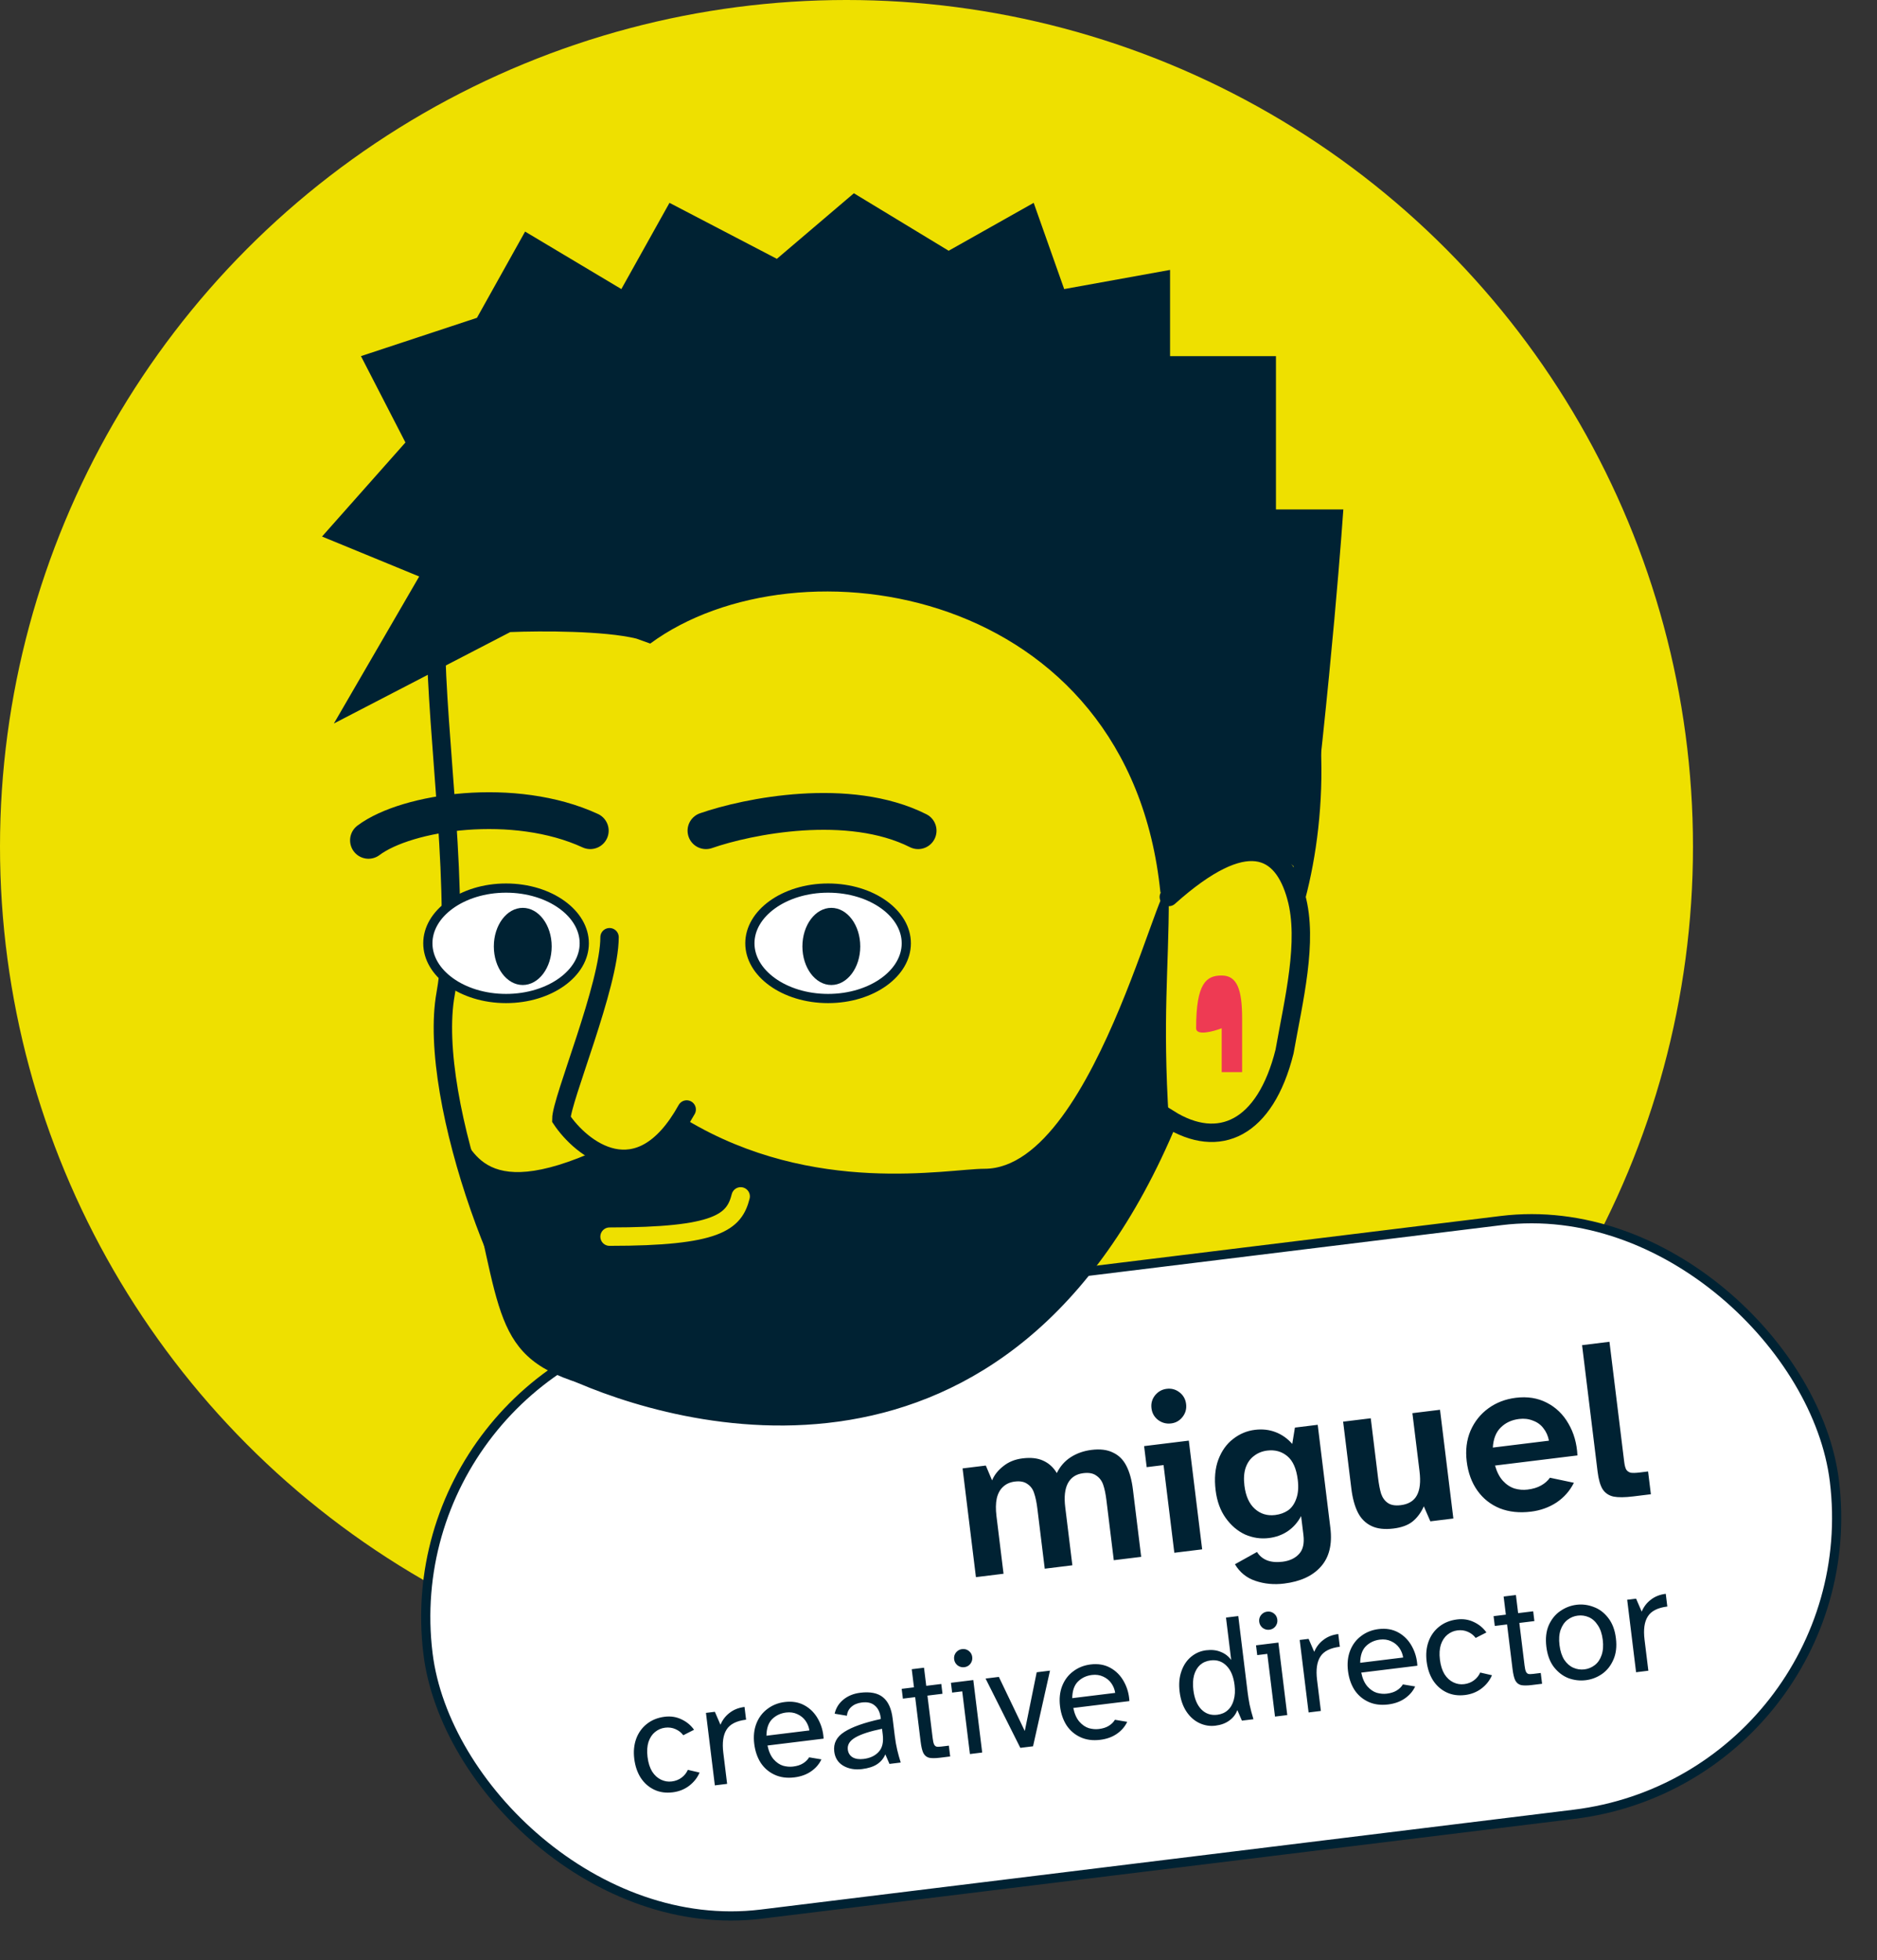 <svg xmlns="http://www.w3.org/2000/svg" fill="none" viewBox="0 0 204 213" height="213" width="204">
<rect x="0" y="0" width="204" height="213" fill="#333333" stroke="none"/>
<circle fill="#EEE000" r="92" cy="92" cx="92"></circle>
<rect fill="white" transform="rotate(-7 42.557 147.435)" rx="32.5" height="65" width="154" y="147.435" x="42.557"></rect>
<rect stroke="#002233" transform="rotate(-7 42.557 147.435)" rx="32.5" height="65" width="154" y="147.435" x="42.557"></rect>
<path fill="#002233" d="M104.617 159.559L107.142 159.249L107.823 160.858C108.072 160.263 108.484 159.745 109.059 159.303C109.631 158.846 110.323 158.568 111.133 158.469C112.038 158.357 112.79 158.442 113.389 158.724C114.003 159.003 114.493 159.45 114.859 160.066C115.22 159.329 115.729 158.75 116.387 158.331C117.045 157.912 117.795 157.651 118.636 157.547C119.573 157.432 120.351 157.53 120.969 157.841C121.602 158.134 122.089 158.622 122.431 159.306C122.771 159.973 123.004 160.823 123.131 161.856L124.029 169.169L121.051 169.534L120.25 163.007C120.166 162.324 120.049 161.766 119.899 161.334C119.749 160.901 119.499 160.569 119.148 160.338C118.811 160.089 118.341 160.001 117.738 160.076C116.96 160.171 116.4 160.538 116.059 161.176C115.733 161.797 115.637 162.663 115.774 163.774L116.549 170.087L113.547 170.456L112.746 163.929C112.662 163.246 112.545 162.688 112.395 162.255C112.261 161.82 112.019 161.487 111.668 161.256C111.331 161.007 110.877 160.918 110.306 160.988C109.781 161.052 109.353 161.242 109.021 161.557C108.687 161.856 108.457 162.279 108.331 162.826C108.219 163.356 108.208 163.994 108.3 164.741L109.069 171.005L106.068 171.374L104.617 159.559ZM126.461 159.198L124.627 159.423L124.346 157.136L129.205 156.54L130.656 168.355L127.631 168.726L126.461 159.198ZM127.283 154.672C126.759 154.736 126.284 154.609 125.858 154.291C125.448 153.97 125.211 153.548 125.147 153.024C125.082 152.5 125.21 152.033 125.531 151.623C125.867 151.211 126.289 150.974 126.797 150.911C127.321 150.847 127.789 150.975 128.199 151.295C128.609 151.616 128.846 152.038 128.91 152.562C128.975 153.086 128.847 153.553 128.526 153.963C128.206 154.373 127.792 154.61 127.283 154.672ZM139.554 172.074C138.458 172.209 137.422 172.11 136.447 171.779C135.489 171.461 134.746 170.859 134.218 169.973L136.617 168.639C136.878 169.058 137.238 169.36 137.696 169.546C138.17 169.729 138.732 169.781 139.383 169.701C140.161 169.606 140.763 169.322 141.189 168.851C141.617 168.395 141.774 167.707 141.661 166.786L141.409 164.737C141.043 165.427 140.554 165.979 139.944 166.392C139.348 166.788 138.669 167.033 137.906 167.126C137.017 167.235 136.155 167.107 135.32 166.742C134.5 166.36 133.797 165.761 133.214 164.946C132.63 164.131 132.265 163.128 132.119 161.937C131.963 160.666 132.061 159.558 132.412 158.612C132.777 157.649 133.314 156.898 134.021 156.359C134.727 155.805 135.517 155.475 136.39 155.367C137.2 155.268 137.952 155.353 138.646 155.622C139.34 155.892 139.94 156.318 140.447 156.9L140.737 155.124L143.214 154.82L144.589 166.016C144.809 167.81 144.466 169.214 143.559 170.228C142.667 171.241 141.332 171.856 139.554 172.074ZM138.591 164.624C139.131 164.558 139.601 164.387 140.003 164.112C140.402 163.821 140.697 163.398 140.887 162.843C141.092 162.286 141.145 161.602 141.046 160.792C140.898 159.585 140.519 158.729 139.908 158.224C139.298 157.718 138.572 157.517 137.731 157.621C137.175 157.689 136.691 157.885 136.28 158.21C135.866 158.519 135.565 158.951 135.375 159.506C135.199 160.043 135.157 160.685 135.249 161.432C135.387 162.559 135.764 163.399 136.38 163.953C136.996 164.506 137.733 164.729 138.591 164.624ZM151.441 166.093C150.472 166.212 149.671 166.117 149.036 165.808C148.402 165.499 147.915 165.011 147.575 164.343C147.233 163.66 146.998 162.794 146.869 161.746L145.977 154.48L148.979 154.112L149.774 160.591C149.862 161.306 149.973 161.881 150.107 162.315C150.257 162.748 150.499 163.081 150.834 163.314C151.169 163.547 151.638 163.627 152.241 163.553C153.067 163.451 153.645 163.106 153.976 162.517C154.321 161.911 154.422 161.028 154.28 159.869L153.505 153.556L156.506 153.188L157.957 165.003L155.456 165.31L154.748 163.68C154.444 164.362 154.036 164.912 153.523 165.33C153.024 165.729 152.33 165.984 151.441 166.093ZM166.39 164.258C165.135 164.412 164.008 164.292 163.009 163.899C162.008 163.49 161.195 162.848 160.572 161.974C159.949 161.099 159.561 160.042 159.409 158.804C159.259 157.581 159.396 156.468 159.821 155.464C160.262 154.459 160.912 153.646 161.771 153.025C162.629 152.403 163.622 152.024 164.75 151.885C166.004 151.731 167.122 151.908 168.104 152.416C169.101 152.923 169.887 153.681 170.462 154.69C171.053 155.697 171.38 156.85 171.443 158.148L162.486 159.248C162.685 159.949 162.971 160.502 163.343 160.908C163.715 161.314 164.136 161.592 164.606 161.744C165.074 161.88 165.547 161.919 166.023 161.86C166.611 161.788 167.1 161.639 167.492 161.414C167.899 161.187 168.219 160.906 168.452 160.571L171.058 161.121C170.618 161.997 169.988 162.711 169.169 163.263C168.349 163.799 167.422 164.131 166.39 164.258ZM168.345 156.546C168.249 156.026 168.048 155.575 167.743 155.193C167.454 154.809 167.074 154.534 166.602 154.366C166.144 154.18 165.645 154.121 165.105 154.187C164.295 154.286 163.632 154.594 163.114 155.109C162.595 155.607 162.306 156.336 162.246 157.295L168.345 156.546ZM177.494 162.604C176.589 162.715 175.881 162.721 175.369 162.623C174.855 162.509 174.46 162.243 174.183 161.826C173.922 161.406 173.739 160.768 173.633 159.91L171.946 146.166L174.923 145.8L176.526 158.854C176.573 159.235 176.648 159.516 176.751 159.697C176.867 159.86 177.026 159.969 177.226 160.025C177.441 160.064 177.762 160.056 178.191 160.004L179.12 159.89L179.424 162.367L177.494 162.604ZM73.105 194.757C72.364 194.848 71.697 194.753 71.103 194.471C70.51 194.189 70.022 193.76 69.64 193.184C69.266 192.596 69.031 191.905 68.934 191.111C68.838 190.327 68.905 189.61 69.137 188.958C69.378 188.294 69.763 187.753 70.291 187.333C70.829 186.902 71.48 186.639 72.242 186.545C72.909 186.463 73.523 186.56 74.083 186.835C74.642 187.1 75.091 187.474 75.43 187.959L74.262 188.554C74.043 188.259 73.758 188.036 73.406 187.886C73.065 187.734 72.693 187.683 72.291 187.732C71.878 187.783 71.511 187.941 71.189 188.206C70.876 188.459 70.64 188.816 70.482 189.276C70.334 189.735 70.299 190.282 70.377 190.917C70.455 191.553 70.622 192.08 70.877 192.5C71.143 192.908 71.463 193.202 71.84 193.381C72.217 193.561 72.606 193.626 73.009 193.576C73.421 193.526 73.78 193.385 74.085 193.154C74.39 192.923 74.614 192.643 74.756 192.314L76.033 192.609C75.791 193.176 75.41 193.658 74.889 194.055C74.377 194.44 73.783 194.674 73.105 194.757ZM76.726 186.124L77.694 186.005L78.303 187.413C78.527 186.881 78.861 186.447 79.304 186.114C79.745 185.769 80.283 185.558 80.918 185.48L81.088 186.862C80.04 186.99 79.332 187.351 78.964 187.945C78.595 188.527 78.478 189.364 78.612 190.454L79.027 193.837L77.693 194.001L76.726 186.124ZM86.338 193.133C85.534 193.231 84.818 193.137 84.192 192.848C83.565 192.56 83.061 192.127 82.678 191.551C82.305 190.963 82.071 190.277 81.974 189.493C81.874 188.678 81.951 187.943 82.204 187.289C82.466 186.623 82.868 186.09 83.41 185.69C83.95 185.28 84.581 185.03 85.301 184.942C86.105 184.843 86.819 184.965 87.441 185.308C88.064 185.651 88.555 186.149 88.914 186.803C89.273 187.447 89.472 188.154 89.513 188.922L83.415 189.671C83.547 190.31 83.77 190.81 84.082 191.169C84.394 191.518 84.734 191.75 85.103 191.866C85.481 191.97 85.845 192 86.194 191.957C86.628 191.904 86.985 191.79 87.265 191.616C87.555 191.441 87.78 191.22 87.941 190.953L89.274 191.176C89.036 191.689 88.665 192.122 88.16 192.474C87.655 192.826 87.048 193.045 86.338 193.133ZM87.969 188.032C87.912 187.652 87.772 187.304 87.551 186.987C87.329 186.67 87.031 186.428 86.655 186.259C86.29 186.089 85.886 186.031 85.441 186.085C84.838 186.16 84.33 186.399 83.917 186.804C83.516 187.208 83.31 187.809 83.3 188.605L87.969 188.032ZM93.693 192.23C92.909 192.326 92.228 192.205 91.649 191.868C91.081 191.529 90.755 191.016 90.67 190.328C90.561 189.438 90.925 188.727 91.763 188.195C92.609 187.65 93.933 187.181 95.733 186.788L95.715 186.645C95.644 186.063 95.434 185.627 95.087 185.336C94.749 185.034 94.278 184.92 93.675 184.994C93.198 185.052 92.815 185.212 92.525 185.474C92.243 185.723 92.084 186.044 92.046 186.435L90.713 186.212C90.852 185.593 91.171 185.081 91.669 184.676C92.167 184.271 92.776 184.024 93.496 183.936C94.576 183.803 95.397 183.966 95.958 184.423C96.53 184.88 96.883 185.653 97.017 186.744L97.243 188.586C97.316 189.179 97.407 189.705 97.517 190.164C97.626 190.613 97.752 191.065 97.894 191.52L96.671 191.67L96.221 190.63C96.038 191.071 95.739 191.43 95.321 191.707C94.913 191.972 94.37 192.146 93.693 192.23ZM93.864 191.129C94.562 191.043 95.106 190.788 95.495 190.364C95.894 189.939 96.042 189.308 95.939 188.472L95.863 187.852C94.564 188.119 93.602 188.431 92.98 188.787C92.357 189.143 92.078 189.585 92.143 190.115C92.189 190.485 92.363 190.765 92.665 190.953C92.977 191.13 93.377 191.188 93.864 191.129ZM102.159 190.997C101.64 191.06 101.242 191.061 100.966 190.998C100.699 190.923 100.496 190.755 100.356 190.493C100.227 190.229 100.128 189.817 100.059 189.256L99.464 184.412L98.13 184.576L97.999 183.512L99.334 183.348L99.092 181.379L100.426 181.215L100.668 183.184L102.303 182.983L102.434 184.047L100.798 184.248L101.366 188.869C101.403 189.176 101.452 189.396 101.511 189.529C101.57 189.661 101.656 189.747 101.768 189.787C101.879 189.817 102.057 189.816 102.3 189.786L103.126 189.685L103.27 190.86L102.159 190.997ZM104.578 183.784L103.482 183.919L103.352 182.855L105.782 182.556L106.749 190.433L105.415 190.597L104.578 183.784ZM104.804 181.161C104.54 181.193 104.295 181.127 104.07 180.961C103.855 180.783 103.731 180.562 103.699 180.297C103.665 180.022 103.732 179.777 103.899 179.563C104.077 179.348 104.298 179.224 104.562 179.192C104.838 179.158 105.082 179.225 105.296 179.392C105.51 179.559 105.634 179.78 105.668 180.055C105.7 180.32 105.634 180.565 105.468 180.789C105.301 181.003 105.08 181.127 104.804 181.161ZM107.115 182.393L108.56 182.215L111.377 188.092L112.673 181.71L114.118 181.533L112.275 189.755L110.893 189.924L107.115 182.393ZM119.573 189.052C118.769 189.151 118.053 189.056 117.427 188.767C116.8 188.479 116.296 188.046 115.913 187.47C115.54 186.882 115.305 186.196 115.209 185.413C115.109 184.597 115.185 183.863 115.438 183.208C115.7 182.542 116.102 182.009 116.644 181.609C117.185 181.199 117.815 180.95 118.535 180.861C119.34 180.762 120.053 180.884 120.676 181.227C121.298 181.57 121.789 182.068 122.149 182.723C122.508 183.367 122.707 184.073 122.748 184.842L116.65 185.59C116.782 186.23 117.004 186.729 117.317 187.088C117.629 187.437 117.969 187.669 118.338 187.785C118.716 187.889 119.08 187.92 119.429 187.877C119.863 187.823 120.22 187.71 120.499 187.536C120.79 187.36 121.015 187.139 121.176 186.872L122.509 187.096C122.271 187.608 121.899 188.041 121.395 188.393C120.89 188.745 120.283 188.965 119.573 189.052ZM121.204 183.951C121.146 183.571 121.007 183.223 120.785 182.906C120.564 182.59 120.265 182.347 119.89 182.178C119.525 182.008 119.12 181.95 118.676 182.005C118.072 182.079 117.564 182.318 117.152 182.724C116.75 183.128 116.545 183.728 116.535 184.524L121.204 183.951ZM132.093 187.515C131.49 187.589 130.908 187.494 130.349 187.229C129.79 186.965 129.319 186.544 128.937 185.968C128.553 185.381 128.31 184.669 128.207 183.833C128.105 182.996 128.169 182.252 128.401 181.601C128.631 180.938 128.985 180.411 129.464 180.019C129.942 179.627 130.483 179.394 131.087 179.32C131.69 179.246 132.219 179.305 132.672 179.496C133.135 179.676 133.515 179.968 133.811 180.372L133.246 175.767L134.58 175.603L135.596 183.877C135.645 184.279 135.716 184.722 135.807 185.205C135.909 185.687 136.05 186.223 136.23 186.813L134.976 186.967L134.48 185.819C134.311 186.28 134.019 186.66 133.604 186.958C133.2 187.255 132.696 187.441 132.093 187.515ZM132.302 186.328C132.757 186.272 133.135 186.108 133.434 185.835C133.744 185.56 133.962 185.189 134.088 184.723C134.224 184.255 134.254 183.714 134.178 183.1C134.065 182.178 133.776 181.483 133.31 181.014C132.843 180.534 132.265 180.336 131.577 180.421C131.121 180.477 130.739 180.642 130.428 180.916C130.129 181.19 129.911 181.56 129.775 182.028C129.65 182.495 129.625 183.035 129.7 183.649C129.813 184.571 130.103 185.271 130.571 185.751C131.037 186.22 131.614 186.413 132.302 186.328ZM137.736 179.713L136.64 179.847L136.509 178.783L138.939 178.485L139.906 186.362L138.572 186.526L137.736 179.713ZM137.962 177.09C137.697 177.122 137.452 177.056 137.228 176.89C137.012 176.712 136.889 176.491 136.856 176.226C136.822 175.951 136.889 175.706 137.056 175.492C137.234 175.277 137.455 175.153 137.72 175.121C137.995 175.087 138.24 175.153 138.454 175.321C138.668 175.488 138.791 175.709 138.825 175.984C138.858 176.249 138.791 176.494 138.625 176.718C138.458 176.932 138.237 177.056 137.962 177.09ZM141.257 178.2L142.225 178.081L142.834 179.49C143.058 178.957 143.392 178.524 143.835 178.19C144.276 177.846 144.814 177.635 145.449 177.557L145.619 178.938C144.571 179.067 143.863 179.428 143.495 180.021C143.126 180.604 143.009 181.44 143.142 182.531L143.558 185.913L142.224 186.077L141.257 178.2ZM150.869 185.209C150.065 185.308 149.349 185.213 148.723 184.925C148.096 184.636 147.592 184.204 147.209 183.627C146.836 183.039 146.602 182.353 146.505 181.57C146.405 180.755 146.482 180.02 146.735 179.366C146.997 178.699 147.399 178.166 147.941 177.767C148.481 177.356 149.112 177.107 149.832 177.019C150.636 176.92 151.35 177.042 151.972 177.384C152.595 177.727 153.086 178.226 153.445 178.88C153.804 179.524 154.003 180.23 154.044 180.999L147.946 181.748C148.078 182.387 148.301 182.886 148.613 183.245C148.925 183.594 149.265 183.826 149.634 183.942C150.012 184.046 150.376 184.077 150.725 184.034C151.159 183.981 151.516 183.867 151.796 183.693C152.086 183.518 152.311 183.297 152.472 183.03L153.805 183.253C153.567 183.766 153.196 184.198 152.691 184.55C152.186 184.902 151.579 185.122 150.869 185.209ZM152.5 180.108C152.443 179.729 152.303 179.38 152.082 179.064C151.86 178.747 151.562 178.504 151.186 178.335C150.821 178.165 150.417 178.107 149.972 178.162C149.369 178.236 148.861 178.476 148.448 178.881C148.046 179.285 147.841 179.885 147.831 180.682L152.5 180.108ZM159.224 184.183C158.483 184.274 157.816 184.179 157.222 183.897C156.629 183.615 156.141 183.186 155.759 182.61C155.385 182.022 155.15 181.331 155.053 180.537C154.956 179.753 155.024 179.035 155.256 178.384C155.497 177.72 155.882 177.178 156.41 176.759C156.948 176.327 157.599 176.065 158.361 175.971C159.028 175.889 159.642 175.986 160.202 176.261C160.761 176.526 161.21 176.9 161.549 177.385L160.381 177.98C160.162 177.685 159.876 177.462 159.525 177.311C159.184 177.16 158.812 177.109 158.41 177.158C157.997 177.209 157.63 177.367 157.307 177.632C156.995 177.885 156.759 178.242 156.601 178.702C156.453 179.161 156.418 179.708 156.496 180.343C156.574 180.978 156.741 181.506 156.996 181.926C157.261 182.334 157.582 182.628 157.959 182.807C158.336 182.987 158.725 183.052 159.127 183.002C159.54 182.952 159.899 182.811 160.204 182.58C160.509 182.349 160.732 182.069 160.875 181.74L162.152 182.034C161.91 182.602 161.529 183.084 161.008 183.481C160.496 183.866 159.902 184.1 159.224 184.183ZM166.488 183.098C165.969 183.162 165.572 183.162 165.295 183.099C165.028 183.025 164.825 182.856 164.685 182.594C164.556 182.33 164.457 181.918 164.388 181.357L163.794 176.513L162.46 176.677L162.329 175.613L163.663 175.449L163.421 173.48L164.755 173.316L164.997 175.285L166.633 175.085L166.763 176.149L165.128 176.349L165.695 180.971C165.733 181.278 165.781 181.498 165.84 181.63C165.9 181.762 165.985 181.849 166.098 181.889C166.209 181.918 166.386 181.918 166.63 181.888L167.455 181.786L167.6 182.961L166.488 183.098ZM172.347 182.572C171.712 182.65 171.085 182.577 170.466 182.352C169.857 182.115 169.329 181.712 168.883 181.144C168.448 180.574 168.175 179.839 168.064 178.939C167.954 178.039 168.041 177.26 168.325 176.602C168.621 175.942 169.036 175.429 169.571 175.062C170.116 174.684 170.706 174.456 171.341 174.378C171.976 174.3 172.598 174.379 173.208 174.616C173.826 174.841 174.353 175.238 174.789 175.808C175.235 176.377 175.513 177.111 175.623 178.011C175.734 178.911 175.642 179.69 175.346 180.35C175.062 181.008 174.647 181.527 174.103 181.905C173.567 182.272 172.982 182.494 172.347 182.572ZM172.203 181.397C172.616 181.346 172.989 181.193 173.323 180.937C173.657 180.681 173.903 180.323 174.062 179.863C174.229 179.391 174.274 178.832 174.194 178.186C174.115 177.54 173.937 177.014 173.662 176.607C173.395 176.189 173.069 175.896 172.683 175.728C172.297 175.56 171.898 175.502 171.485 175.553C171.072 175.603 170.699 175.757 170.365 176.013C170.031 176.269 169.78 176.633 169.612 177.105C169.454 177.565 169.414 178.118 169.494 178.763C169.573 179.409 169.746 179.941 170.012 180.36C170.288 180.767 170.618 181.054 171.004 181.222C171.39 181.389 171.79 181.448 172.203 181.397ZM176.849 173.83L177.817 173.711L178.426 175.12C178.65 174.587 178.984 174.154 179.427 173.82C179.868 173.476 180.406 173.264 181.042 173.186L181.211 174.568C180.163 174.697 179.455 175.058 179.087 175.651C178.718 176.234 178.601 177.07 178.735 178.161L179.15 181.543L177.816 181.707L176.849 173.83Z"></path>
<path stroke-linecap="round" stroke-width="2" stroke="#002233" d="M127.032 97.467C135.475 89.912 139.384 92.035 140.882 97.467M140.882 97.467C142.209 102.283 140.593 108.69 139.608 114.272C137.512 122.656 132.5 125 127.032 121.571C109.216 164.539 73.584 154.121 62.056 148.85C55.768 144.658 46.336 119.512 48.432 107.984C50.187 98.329 47.384 79.688 47.384 69.208C43.192 59.776 59.96 39.657 95.592 40.875C143.382 42.51 145.697 79.302 140.882 97.467Z"></path>
<path fill="#002233" d="M65.2 124.843C51.65 131.04 51.5 124 49.48 122.747C54.72 140.562 52.624 146.721 62.056 149.994C103.138 164.246 122.491 137.069 127.032 121.699C126.333 110.52 127.032 105.324 127.032 97.595C127.032 90.168 119.5 127 107 127.001C102.969 127.001 88.5 129.999 74.632 121.699C73.235 123.445 68.344 126.848 65.2 124.843Z"></path>
<path stroke-linecap="round" stroke-width="2" stroke="#002233" d="M66.248 101.84C66.248 107.08 61.008 119.512 61.008 121.608C63.104 124.752 69.392 129.992 74.632 120.56"></path>
<path stroke-linecap="round" stroke-width="2" stroke="#EEE000" d="M80.5 130C79.801 132.795 77.986 134.376 66.248 134.376"></path>
<path stroke-linecap="round" stroke-width="4" stroke="#002233" d="M76.728 90.264C81.269 88.682 92.238 86.468 99.784 90.264"></path>
<path stroke-linecap="round" stroke-width="4" stroke="#002233" d="M40.048 91.312C44.24 88.168 55.92 86.467 64.152 90.263"></path>
<path stroke="#002233" fill="white" d="M98.5 102.5C98.5 104.094 97.606 105.582 96.071 106.691C94.537 107.799 92.392 108.5 90 108.5C87.608 108.5 85.463 107.799 83.929 106.691C82.394 105.582 81.5 104.094 81.5 102.5C81.5 100.906 82.394 99.418 83.929 98.309C85.463 97.201 87.608 96.5 90 96.5C92.392 96.5 94.537 97.201 96.071 98.309C97.606 99.418 98.5 100.906 98.5 102.5Z"></path>
<path stroke="#002233" fill="white" d="M63.5 102.5C63.5 104.094 62.606 105.582 61.071 106.691C59.537 107.799 57.392 108.5 55 108.5C52.608 108.5 50.463 107.799 48.929 106.691C47.394 105.582 46.5 104.094 46.5 102.5C46.5 100.906 47.394 99.418 48.929 98.309C50.463 97.201 52.608 96.5 55 96.5C57.392 96.5 59.537 97.201 61.071 98.309C62.606 99.418 63.5 100.906 63.5 102.5Z"></path>
<ellipse fill="#002233" ry="4.192" rx="3.144" cy="102.84" cx="90.352"></ellipse>
<ellipse fill="#002233" ry="4.192" rx="3.144" cy="102.84" cx="56.816"></ellipse>
<path fill="#002233" d="M126.121 97C122.773 63.685 86.713 58.132 70.67 69.931L69.152 69.388C65.674 68.542 58.89 68.546 55.455 68.683L36.287 78.617L45.56 62.643L35 58.301L44.064 48.08L39.23 38.698L51.837 34.534L57.069 25.164L67.531 31.411L72.763 22.041L84.433 28.126L92.803 21L103.104 27.247L112.345 22.041L115.659 31.411L127.167 29.329V38.698H138.676V55.356H146C146 55.356 144.794 73.287 141.815 97C141.815 93.877 138.676 92.835 136.584 91.794C134.91 90.961 128.562 94.918 126.121 97Z"></path>
<path fill="#EE3A53" d="M130 111.735C130 112.582 131.852 112.088 132.778 111.735V116.5H135V110.676C135 107.5 134.444 106 132.778 106C131.111 106 130 106.808 130 111.735Z"></path>
</svg>
